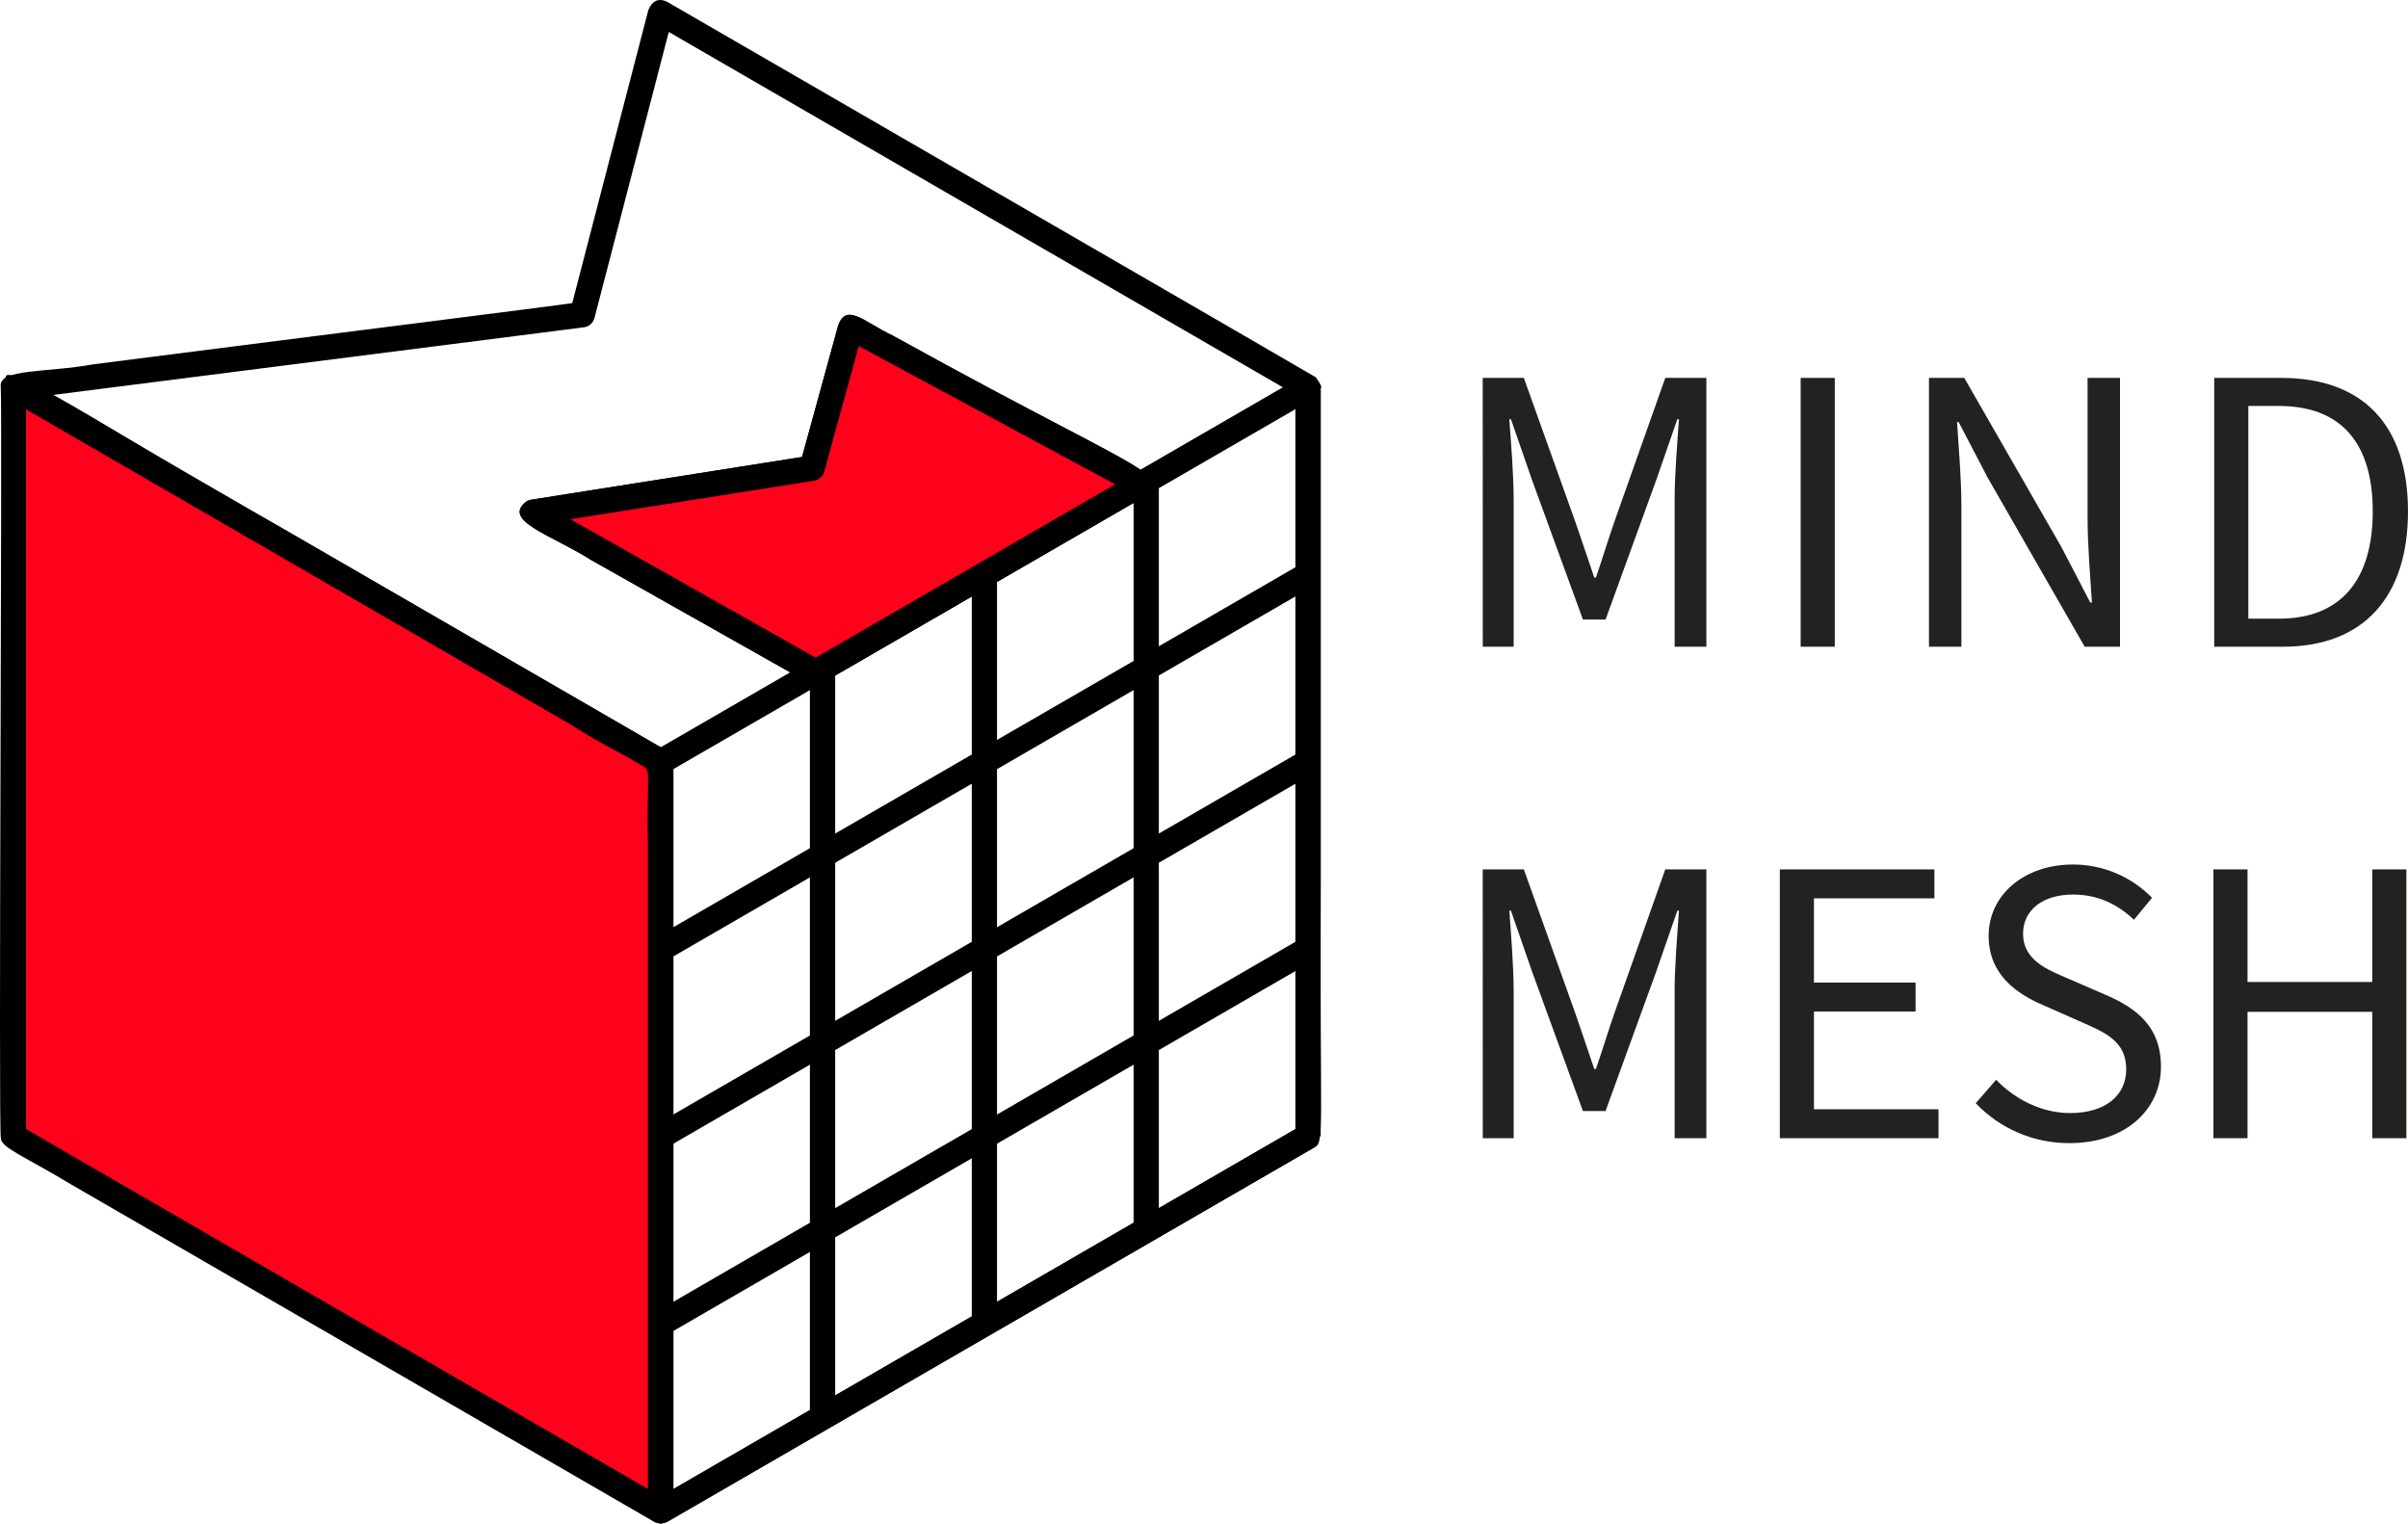 <?xml version="1.0" encoding="UTF-8"?> <svg xmlns="http://www.w3.org/2000/svg" width="147" height="93" viewBox="0 0 147 93" fill="none"> <g clip-path="url(#clip0_457_950)"> <path d="M40.335 46.501V92.227L0.818 69.365V23.638L40.335 46.501Z" fill="#FF011B"></path> <path d="M40.335 93C39.818 92.898 39.938 92.865 39.903 92.87L4.355 72.303C1.554 70.608 0.045 70.053 0.054 69.469C-0.106 69.334 0.151 25.127 0.047 23.671C0.084 23.726 -0.066 23.418 0.348 23.028C0.359 21.898 8.909 27.657 17.131 32.186C28.313 38.664 40.571 45.733 40.805 45.892C41.092 46.094 41.116 46.534 41.106 46.507C41.106 46.935 41.106 87.358 41.106 91.83C40.998 91.741 41.468 92.836 40.335 93ZM1.589 68.918L39.566 90.89V46.947L1.589 24.976V68.918Z" fill="black"></path> <path d="M40.369 46.561C39.959 46.441 42.812 45.076 45.1 43.666C47.524 42.342 49.909 40.697 49.826 41.09L40.369 46.561Z" fill="black"></path> <path d="M69.689 29.597L69.622 29.479C69.76 29.524 79.909 23.271 79.887 23.697L69.689 29.597Z" fill="black"></path> <path d="M80.623 23.642H79.852L79.467 22.973L39.95 45.833L40.335 46.502H39.564V92.228H40.335L40.72 92.897L80.237 70.034L79.852 69.365H80.623V23.642ZM59.323 59.269V68.918L50.985 73.742V64.093L59.323 59.269ZM50.985 62.31V52.661L59.323 47.837V57.486L50.985 62.31ZM60.864 58.378L69.202 53.553V63.203L60.864 68.027V58.378ZM60.864 56.595V46.946L69.202 42.122V51.771L60.864 56.595ZM60.864 45.163V35.518L69.202 30.694V40.343L60.864 45.163ZM59.323 46.055L50.985 50.879V41.23L59.323 36.406V46.055ZM49.443 51.77L41.105 56.595V46.946L49.443 42.122V51.77ZM41.105 58.378L49.443 53.553V63.203L41.105 68.026V58.378ZM41.105 69.809L49.443 64.985V74.634L41.105 79.458V69.809ZM41.105 81.241L49.443 76.416V86.066L41.105 90.89V81.241ZM50.985 75.525L59.323 70.701V80.35L50.985 85.174V75.525ZM60.864 69.809L69.202 64.985V74.634L60.864 79.458V69.809ZM70.743 64.094L79.082 59.269V68.918L70.743 73.742V64.094ZM79.082 57.486L70.743 62.31V52.661L79.082 47.837V57.486ZM79.082 46.055L70.743 50.879V41.23L79.082 36.406V46.055ZM79.082 34.623L70.743 39.447V29.798L79.082 24.974V34.623Z" fill="black"></path> <path d="M40.335 93C39.309 92.837 39.617 91.945 39.565 91.961V51.442C39.31 44.897 41.025 48.22 34.717 44.142L0.536 24.367C0.521 24.246 0.334 24.607 0.048 23.594C-0.102 22.486 2.91 22.754 5.686 22.239C15.288 21.005 35.323 18.484 34.934 18.5C35.068 17.991 39.362 1.455 39.58 0.613C40.075 -0.609 41.089 0.381 41.128 0.343C45.459 2.855 80.204 22.934 80.323 23.026C80.934 23.855 80.499 23.634 80.623 23.802V53.925C80.543 69.142 80.905 69.781 80.191 70.061L40.745 92.881C40.668 92.894 40.906 92.887 40.335 93ZM3.183 24.114L40.72 45.831C40.837 45.899 40.935 45.997 41.002 46.114C41.07 46.231 41.105 46.364 41.105 46.5V90.889L79.082 68.918V24.084L40.827 1.951L36.291 19.408C36.252 19.557 36.17 19.691 36.054 19.793C35.939 19.895 35.795 19.96 35.642 19.979L3.183 24.114ZM49.792 41.801C49.688 41.82 49.327 41.672 49.408 41.699L36.082 34.178C33.653 32.637 30.538 31.761 32.183 30.574C32.406 30.493 32.379 30.518 32.398 30.506C32.883 30.429 49.058 27.879 48.963 27.892C48.986 27.807 50.634 21.807 51.082 20.178C51.523 18.265 52.708 19.65 54.496 20.483C72.579 30.497 72.378 28.753 67.975 31.401L50.183 41.696C50.063 41.762 49.929 41.798 49.792 41.802V41.801ZM34.82 31.692L49.79 40.142L68.076 29.561L52.422 21.122L50.317 28.786C50.278 28.929 50.198 29.058 50.088 29.157C49.977 29.256 49.84 29.321 49.694 29.344L34.82 31.692Z" fill="black"></path> <path d="M69.655 29.537L49.792 41.03L32.507 31.274L49.574 28.581L51.936 19.982L69.655 29.537Z" fill="#FF011B"></path> <path d="M49.792 41.802C49.688 41.821 49.327 41.673 49.409 41.7L36.082 34.178C33.654 32.637 30.539 31.761 32.183 30.574C32.407 30.493 32.379 30.518 32.398 30.506C32.883 30.429 49.059 27.879 48.963 27.892C48.986 27.807 50.634 21.807 51.082 20.178C51.524 18.265 52.708 19.65 54.496 20.483C72.579 30.497 72.378 28.753 67.975 31.401L50.183 41.696C50.063 41.762 49.929 41.798 49.792 41.802ZM34.82 31.692L49.791 40.142L68.077 29.561L52.423 21.122L50.317 28.786C50.278 28.929 50.198 29.058 50.088 29.157C49.977 29.256 49.841 29.321 49.694 29.344L34.82 31.692Z" fill="black"></path> <path d="M69.308 30.227C69.252 30.239 70.025 28.869 70.018 28.856C70.074 28.844 69.3 30.213 69.308 30.227Z" fill="black"></path> <path d="M90.515 23.067H93.025L96.162 31.834C96.556 32.955 96.931 34.114 97.325 35.252H97.425C97.819 34.114 98.166 32.955 98.557 31.834L101.659 23.067H104.168V39.474H102.231V30.44C102.231 29.012 102.391 27.039 102.496 25.588H102.396L101.097 29.33L98.013 37.818H96.633L93.536 29.33L92.238 25.588H92.139C92.244 27.039 92.403 29.012 92.403 30.44V39.474H90.518L90.515 23.067Z" fill="#222221"></path> <path d="M109.924 23.067H112.008V39.474H109.924V23.067Z" fill="#222221"></path> <path d="M117.757 23.067H119.912L125.837 33.382L127.605 36.779H127.704C127.599 35.124 127.439 33.271 127.439 31.559V23.067H129.418V39.474H127.263L121.338 29.151L119.57 25.763H119.471C119.576 27.422 119.736 29.172 119.736 30.891V39.474H117.757V23.067Z" fill="#222221"></path> <path d="M135.17 23.067H139.267C144.301 23.067 146.999 25.999 146.999 31.211C146.999 36.424 144.301 39.474 139.358 39.474H135.17V23.067ZM139.112 37.763C142.938 37.763 144.848 35.359 144.848 31.211C144.848 27.064 142.938 24.779 139.112 24.779H137.254V37.763H139.112Z" fill="#222221"></path> <path d="M90.515 53.066H93.025L96.162 61.833C96.556 62.955 96.931 64.112 97.325 65.252H97.425C97.819 64.112 98.166 62.955 98.557 61.833L101.659 53.066H104.168V69.474H102.231V60.44C102.231 59.011 102.391 57.039 102.496 55.587H102.396L101.097 59.33L98.013 67.817H96.633L93.536 59.33L92.238 55.587H92.139C92.244 57.039 92.403 59.011 92.403 60.44V69.474H90.518L90.515 53.066Z" fill="#222221"></path> <path d="M108.652 53.066H118.089V54.833H110.735V59.974H116.939V61.741H110.735V67.707H118.339V69.474H108.652V53.066Z" fill="#222221"></path> <path d="M120.612 67.339L121.858 65.906C123.037 67.131 124.673 67.939 126.375 67.939C128.524 67.939 129.798 66.866 129.798 65.272C129.798 63.597 128.613 63.062 127.067 62.385L124.715 61.346C123.189 60.693 121.4 59.535 121.4 57.121C121.4 54.615 123.579 52.767 126.553 52.767C127.452 52.767 128.34 52.948 129.168 53.297C129.996 53.645 130.746 54.156 131.375 54.799L130.27 56.14C129.267 55.192 128.066 54.602 126.553 54.602C124.718 54.602 123.501 55.53 123.501 56.997C123.501 58.578 124.929 59.169 126.211 59.713L128.545 60.725C130.44 61.541 131.919 62.672 131.919 65.111C131.919 67.703 129.781 69.773 126.339 69.773C125.269 69.78 124.209 69.568 123.224 69.149C122.239 68.73 121.35 68.114 120.612 67.339Z" fill="#222221"></path> <path d="M135.121 53.066H137.204V59.938H144.819V53.066H146.902V69.474H144.819V61.76H137.204V69.474H135.121V53.066Z" fill="#222221"></path> </g> <defs> <clipPath id="clip0_457_950"> <rect width="147" height="93" fill="white"></rect> </clipPath> </defs> </svg> 